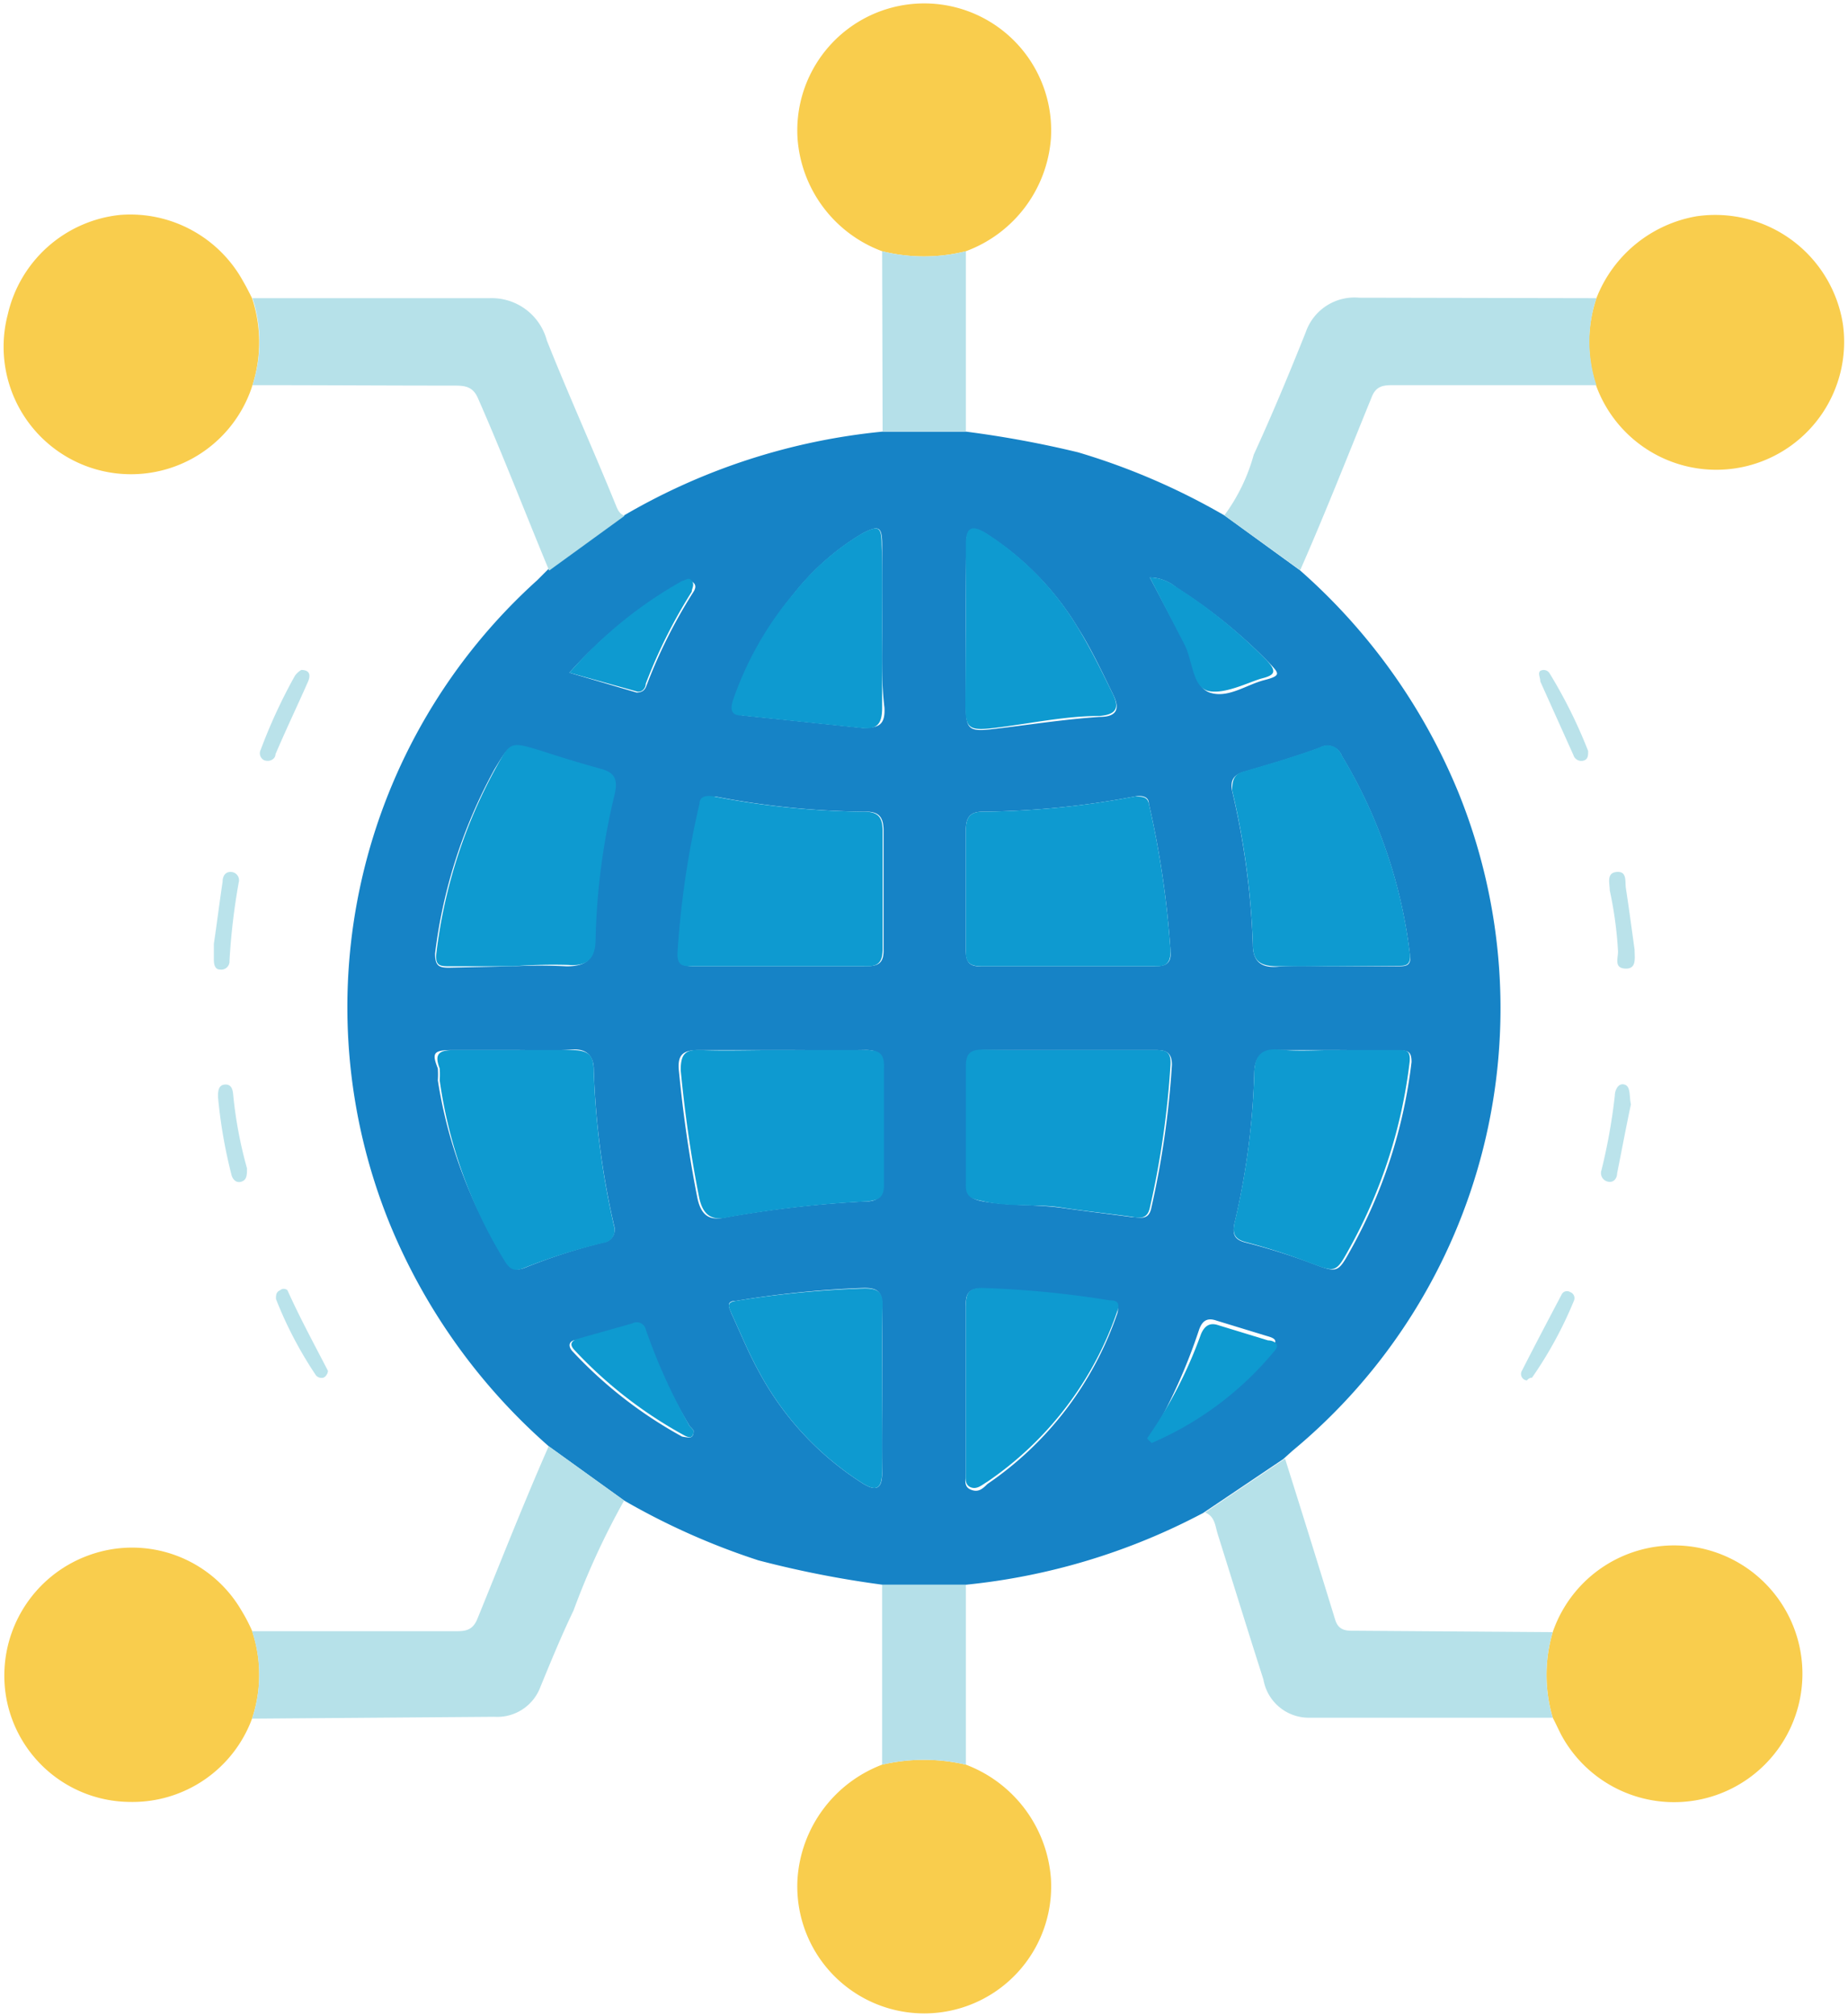 <svg id="Layer_1" data-name="Layer 1" xmlns="http://www.w3.org/2000/svg" viewBox="0 0 40.18 43.82"><defs><style>.cls-1{fill:#1683c6;}.cls-2{fill:#f9cd4d;}.cls-3{fill:#b6e1e9;}.cls-4{fill:#b5e0e9;}.cls-5{fill:#bae3eb;}.cls-6{fill:#bbe3eb;}.cls-7{fill:#bae2ea;}.cls-8{fill:#0e9ad0;}</style></defs><title>channels</title><path class="cls-1" d="M13.57,11.2a13.78,13.78,0,0,1,5.62-1.82H21a22.74,22.74,0,0,1,2.44.45,14.68,14.68,0,0,1,3.18,1.37l1.64,1.19A13,13,0,0,1,31.7,17.2a12.48,12.48,0,0,1-3.6,14.33l-.2.18-1.74,1.17A14,14,0,0,1,21,34.44H19.19a22.21,22.21,0,0,1-2.7-.53,15.29,15.29,0,0,1-2.92-1.3l-1.64-1.18a13,13,0,0,1-3.45-4.82,12.49,12.49,0,0,1,3.2-14l.25-.25ZM25,12.55l0,0,0,0,.8,1.51c.18.33.14.89.53,1s.77-.18,1.16-.28.31-.15.1-.38a11,11,0,0,0-2-1.62A.92.92,0,0,0,25,12.55Zm-.06,18.71H25a7.08,7.08,0,0,0,2.67-2c.14-.15,0-.19-.14-.23l-1.08-.33c-.2-.07-.31,0-.38.2A12.22,12.22,0,0,1,25,31.26l0,0h0S25,31.26,24.94,31.26ZM23.25,21c.62,0,1.24,0,1.85,0,.25,0,.37-.06.35-.33a20.41,20.41,0,0,0-.47-3.2c0-.16-.15-.19-.31-.16a18.48,18.48,0,0,1-3.31.33c-.28,0-.36.14-.36.4,0,.87,0,1.75,0,2.62,0,.26.09.35.34.34C22,21,22.61,21,23.25,21ZM17,21c.6,0,1.2,0,1.81,0,.28,0,.41-.06.4-.37,0-.86,0-1.72,0-2.58,0-.29-.1-.42-.4-.41a17.84,17.84,0,0,1-3.26-.33c-.16,0-.29,0-.32.15a19.75,19.75,0,0,0-.48,3.25c0,.25.13.29.34.29Zm0,1.82c-.6,0-1.21,0-1.81,0-.35,0-.46.11-.43.44.09.93.22,1.85.4,2.76.09.45.31.51.65.43a24,24,0,0,1,3-.34c.27,0,.37-.09.37-.37,0-.85,0-1.7,0-2.54,0-.32-.12-.39-.4-.38C18.18,22.83,17.58,22.82,17,22.82Zm6.26,0c-.62,0-1.24,0-1.86,0-.28,0-.38.09-.37.37,0,.84,0,1.69,0,2.54,0,.26.08.33.35.38.57.1,1.14.06,1.71.14s1,.13,1.52.2c.15,0,.36.09.42-.19a19.39,19.39,0,0,0,.45-3.12c0-.28-.14-.32-.36-.32ZM11.15,21a11.39,11.39,0,0,1,1.17,0c.46,0,.6-.18.6-.57a14.65,14.65,0,0,1,.42-3.16c.06-.3,0-.45-.3-.53s-.86-.25-1.29-.39c-.66-.21-.65-.21-1,.37a11.11,11.11,0,0,0-1.29,4c0,.27.08.31.3.31ZM29,21h1.4c.14,0,.28,0,.26-.21a10.82,10.82,0,0,0-1.49-4.37.33.33,0,0,0-.47-.17c-.54.2-1.09.36-1.64.52-.22.06-.32.17-.27.42a17,17,0,0,1,.45,3.34c0,.33.15.51.53.48S28.63,21,29,21ZM11.15,22.82c-.44,0-.88,0-1.31,0s-.45.07-.32.4a2,2,0,0,1,0,.26A10.15,10.15,0,0,0,11,27.39c.12.2.23.24.44.15A12.58,12.58,0,0,1,13.12,27a.28.28,0,0,0,.23-.37,17.59,17.59,0,0,1-.44-3.38c0-.29-.14-.47-.49-.44S11.57,22.82,11.15,22.82Zm17.89,0c-.41,0-.82,0-1.23,0s-.54.18-.54.53a16.08,16.08,0,0,1-.43,3.24c-.05.24,0,.36.27.42a13.56,13.56,0,0,1,1.37.43c.61.23.6.24.9-.3a11,11,0,0,0,1.31-4.06c0-.23-.08-.25-.25-.25Zm-9.86,7.37c0-.6,0-1.21,0-1.81,0-.3-.09-.39-.39-.39a21.64,21.64,0,0,0-2.78.28c-.25,0-.15.16-.1.29.19.41.36.83.58,1.23a6.53,6.53,0,0,0,2.24,2.43c.31.2.46.16.45-.25C19.17,31.38,19.18,30.78,19.18,30.19Zm1.82,0V32c0,.13-.06.3.1.37s.25,0,.37-.12a7.37,7.37,0,0,0,2.81-3.67c.07-.18,0-.24-.15-.27A21.45,21.45,0,0,0,21.35,28c-.28,0-.36.11-.35.38C21,29,21,29.58,21,30.18ZM19.18,13.66c0-.61,0-1.21,0-1.82,0-.41-.08-.43-.44-.24a5.43,5.43,0,0,0-1.46,1.28A7.22,7.22,0,0,0,16,15.18c-.06.17-.1.34.17.37l2.59.27c.34,0,.49-.06.47-.44C19.16,14.81,19.18,14.23,19.18,13.66Zm1.82,0v1.64c0,.56.05.61.63.54.76-.09,1.52-.21,2.28-.26.41,0,.43-.21.29-.49-.24-.49-.48-1-.76-1.44a6.25,6.25,0,0,0-2-2.05c-.29-.17-.44-.14-.43.25C21,12.43,21,13,21,13.64ZM15.08,31.09A.42.42,0,0,0,15,31a12.43,12.43,0,0,1-1-2.08.2.2,0,0,0-.29-.13l-1.17.33c-.14,0-.22.11-.09.25a9.47,9.47,0,0,0,2.38,1.85C15,31.25,15.08,31.27,15.08,31.09Zm-2.7-16.47,1.46.43c.14,0,.19-.07.22-.16a11.2,11.2,0,0,1,1-2c.05-.07.1-.17,0-.24s-.14,0-.2,0A9.24,9.24,0,0,0,12.38,14.62Z"/><path class="cls-2" d="M33.76,35.47a2.79,2.79,0,1,1,.2,2.26c-.07-.13-.13-.27-.2-.4A3.27,3.27,0,0,1,33.76,35.47Z"/><path class="cls-2" d="M34.71,6.48A2.86,2.86,0,0,1,36.89,4.7a2.81,2.81,0,0,1,3.18,2.35A2.78,2.78,0,0,1,34.7,8.37,3,3,0,0,1,34.71,6.48Z"/><path class="cls-2" d="M5.49,8.37A2.77,2.77,0,0,1,.17,6.83,2.8,2.8,0,0,1,2.62,4.67,2.8,2.8,0,0,1,5.29,6.12c.07.12.13.24.19.36A3.05,3.05,0,0,1,5.49,8.37Z"/><path class="cls-2" d="M5.48,37.35a2.77,2.77,0,0,1-2.66,1.81,2.75,2.75,0,0,1-2.69-2.3,2.78,2.78,0,0,1,1.8-3.06A2.75,2.75,0,0,1,5.25,35a3.68,3.68,0,0,1,.23.44A3,3,0,0,1,5.48,37.35Z"/><path class="cls-2" d="M21,38.35a2.87,2.87,0,0,1,1.85,2.48,2.76,2.76,0,1,1-5.51,0,2.86,2.86,0,0,1,1.84-2.48A4,4,0,0,1,21,38.35Z"/><path class="cls-2" d="M19.18,5.46A2.83,2.83,0,0,1,17.34,3a2.76,2.76,0,1,1,5.51,0A2.84,2.84,0,0,1,21,5.46,3.74,3.74,0,0,1,19.18,5.46Z"/><path class="cls-3" d="M5.49,8.37a3.05,3.05,0,0,0,0-1.89h5.16a1.24,1.24,0,0,1,1.24.92c.47,1.18,1,2.35,1.48,3.53.05.12.08.23.21.28l-1.64,1.19c-.52-1.25-1-2.5-1.55-3.75-.11-.25-.28-.27-.51-.27C8.41,8.38,7,8.37,5.49,8.37Z"/><path class="cls-3" d="M34.71,6.48a3,3,0,0,0,0,1.89c-1.46,0-2.92,0-4.39,0-.22,0-.4,0-.5.27-.51,1.25-1,2.5-1.55,3.75L26.62,11.2a4,4,0,0,0,.64-1.32c.4-.87.77-1.76,1.13-2.66a1.12,1.12,0,0,1,1.16-.75Z"/><path class="cls-3" d="M5.48,37.35a3,3,0,0,0,0-1.9H9.87c.23,0,.4,0,.51-.27.51-1.25,1-2.5,1.55-3.75l1.64,1.18A16.59,16.59,0,0,0,12.47,35c-.26.54-.49,1.1-.72,1.66a1,1,0,0,1-1,.65Z"/><path class="cls-3" d="M33.76,35.47a3.27,3.27,0,0,0,0,1.86c-1.76,0-3.53,0-5.29,0a1,1,0,0,1-1-.83c-.34-1.06-.67-2.13-1-3.18-.05-.17-.06-.37-.27-.45l1.74-1.17c.37,1.17.73,2.33,1.09,3.5.08.26.27.24.47.24Z"/><path class="cls-4" d="M19.18,5.46a3.74,3.74,0,0,0,1.82,0V9.38H19.19Z"/><path class="cls-4" d="M21,38.35a4,4,0,0,0-1.82,0c0-1.3,0-2.61,0-3.91H21Z"/><path class="cls-5" d="M4.65,20.51c.06-.4.12-.88.19-1.35,0-.12.06-.22.19-.21a.18.18,0,0,1,.16.23,14.06,14.06,0,0,0-.2,1.7.18.18,0,0,1-.21.19c-.11,0-.13-.12-.13-.21Z"/><path class="cls-6" d="M35.46,24c-.1.47-.2,1-.3,1.5,0,.11-.08.21-.2.18a.19.19,0,0,1-.14-.25,12.48,12.48,0,0,0,.29-1.62c0-.11.07-.28.21-.24S35.42,23.82,35.46,24Z"/><path class="cls-6" d="M5.37,25.39c0,.14,0,.25-.12.29s-.2-.06-.22-.16a10.74,10.74,0,0,1-.29-1.68c0-.11,0-.26.15-.27s.17.12.18.22A9.23,9.23,0,0,0,5.37,25.39Z"/><path class="cls-7" d="M35.54,20.64c0,.18.05.42-.2.41s-.16-.22-.16-.37A8.49,8.49,0,0,0,35,19.35c0-.15-.08-.38.15-.4s.18.2.2.35C35.42,19.75,35.48,20.21,35.54,20.64Z"/><path class="cls-7" d="M6.55,14.56c.21,0,.2.14.14.27-.23.52-.46,1-.7,1.56,0,.1-.12.18-.25.13a.17.17,0,0,1-.07-.23,11.6,11.6,0,0,1,.74-1.6A.43.43,0,0,1,6.55,14.56Z"/><path class="cls-7" d="M34.53,16.32c0,.1,0,.18-.1.21a.18.18,0,0,1-.22-.12l-.72-1.6c0-.09-.06-.18,0-.23a.15.15,0,0,1,.2.05A10.75,10.75,0,0,1,34.53,16.32Z"/><path class="cls-5" d="M7.13,29.79c0,.07-.06.14-.1.15a.16.16,0,0,1-.16-.05A8.63,8.63,0,0,1,6,28.23c0-.08,0-.15.09-.19a.12.12,0,0,1,.16,0C6.52,28.64,6.83,29.21,7.13,29.79Z"/><path class="cls-5" d="M33.2,30a.14.14,0,0,1-.11-.21c.28-.55.57-1.1.86-1.65a.13.13,0,0,1,.19-.06.14.14,0,0,1,.08.19,8.71,8.71,0,0,1-.91,1.67S33.24,29.94,33.2,30Z"/><path class="cls-8" d="M23.25,21c-.64,0-1.27,0-1.91,0-.25,0-.35-.08-.34-.34,0-.87,0-1.75,0-2.62,0-.26.08-.4.36-.4a18.48,18.48,0,0,0,3.31-.33c.16,0,.28,0,.31.16a20.41,20.41,0,0,1,.47,3.2c0,.27-.1.34-.35.33C24.49,21,23.87,21,23.25,21Z"/><path class="cls-8" d="M17,21H15.07c-.21,0-.35,0-.34-.29a19.75,19.75,0,0,1,.48-3.25c0-.16.16-.18.32-.15a17.84,17.84,0,0,0,3.26.33c.3,0,.4.12.4.41,0,.86,0,1.72,0,2.58,0,.31-.12.38-.4.37C18.18,21,17.58,21,17,21Z"/><path class="cls-8" d="M17,22.82c.61,0,1.21,0,1.82,0,.28,0,.41.06.4.38,0,.84,0,1.69,0,2.54,0,.28-.1.34-.37.37a24,24,0,0,0-3,.34c-.34.08-.56,0-.65-.43-.18-.91-.31-1.83-.4-2.76,0-.33.08-.46.43-.44C15.76,22.84,16.37,22.82,17,22.82Z"/><path class="cls-8" d="M23.23,22.82h1.86c.22,0,.38,0,.36.32A19.39,19.39,0,0,1,25,26.25c-.06.28-.27.21-.42.19-.51-.07-1-.12-1.52-.2s-1.14,0-1.71-.14c-.27-.05-.36-.12-.35-.38,0-.85,0-1.7,0-2.54,0-.28.09-.37.37-.37C22,22.83,22.61,22.82,23.23,22.82Z"/><path class="cls-8" d="M11.15,21H9.79c-.22,0-.34,0-.3-.31a11.11,11.11,0,0,1,1.29-4c.32-.58.31-.58,1-.37q.64.21,1.29.39c.3.08.36.23.3.53a14.65,14.65,0,0,0-.42,3.16c0,.39-.14.61-.6.57A11.39,11.39,0,0,0,11.15,21Z"/><path class="cls-8" d="M29,21c-.41,0-.82,0-1.23,0s-.53-.15-.53-.48a17,17,0,0,0-.45-3.34c0-.25.05-.36.27-.42.55-.16,1.1-.32,1.64-.52a.33.33,0,0,1,.47.17,10.82,10.82,0,0,1,1.49,4.37c0,.21-.12.21-.26.21Z"/><path class="cls-8" d="M11.15,22.82c.42,0,.85,0,1.27,0s.48.15.49.44a17.59,17.59,0,0,0,.44,3.38.28.28,0,0,1-.23.37,12.58,12.58,0,0,0-1.71.54c-.21.09-.32.05-.44-.15a10.15,10.15,0,0,1-1.41-3.92,2,2,0,0,0,0-.26c-.13-.33,0-.4.32-.4S10.71,22.82,11.15,22.82Z"/><path class="cls-8" d="M29,22.82h1.4c.17,0,.27,0,.25.25a11,11,0,0,1-1.31,4.06c-.3.54-.29.53-.9.3A13.56,13.56,0,0,0,27.11,27c-.26-.06-.32-.18-.27-.42a16.08,16.08,0,0,0,.43-3.24c0-.35.12-.57.54-.53S28.63,22.82,29,22.82Z"/><path class="cls-8" d="M19.18,30.19c0,.59,0,1.19,0,1.78,0,.41-.14.45-.45.25a6.53,6.53,0,0,1-2.24-2.43c-.22-.4-.39-.82-.58-1.23-.05-.13-.15-.26.1-.29A21.64,21.64,0,0,1,18.8,28c.3,0,.4.09.39.39C19.17,29,19.18,29.59,19.18,30.19Z"/><path class="cls-8" d="M21,30.18c0-.6,0-1.21,0-1.81,0-.27.07-.38.35-.38a21.45,21.45,0,0,1,2.78.27c.2,0,.22.09.15.27a7.37,7.37,0,0,1-2.81,3.67c-.12.07-.23.18-.37.12S21,32.08,21,32Z"/><path class="cls-8" d="M19.18,13.66c0,.57,0,1.15,0,1.72,0,.38-.13.48-.47.44l-2.59-.27c-.27,0-.23-.2-.17-.37a7.22,7.22,0,0,1,1.32-2.3,5.43,5.43,0,0,1,1.46-1.28c.36-.19.44-.17.44.24C19.19,12.45,19.18,13.05,19.18,13.66Z"/><path class="cls-8" d="M21,13.64c0-.6,0-1.21,0-1.81,0-.39.14-.42.43-.25a6.25,6.25,0,0,1,2,2.05c.28.46.52.95.76,1.44.14.28.12.46-.29.49-.76,0-1.52.17-2.28.26-.58.07-.63,0-.63-.54Z"/><path class="cls-8" d="M24.94,31.26A9.67,9.67,0,0,0,26.11,29c.07-.17.18-.27.38-.2l1.08.33c.12,0,.28.08.14.23a7.08,7.08,0,0,1-2.67,2Z"/><path class="cls-8" d="M15.08,31.09c0,.18-.1.16-.21.1a9.47,9.47,0,0,1-2.38-1.85c-.13-.14-.05-.21.09-.25l1.17-.33a.2.2,0,0,1,.29.13A12.43,12.43,0,0,0,15,31,.42.42,0,0,1,15.08,31.09Z"/><path class="cls-8" d="M25,12.55a.92.92,0,0,1,.55.19,11,11,0,0,1,2,1.62c.21.23.17.31-.1.38s-.8.35-1.16.28-.35-.63-.53-1L25,12.55Z"/><path class="cls-8" d="M12.38,14.62a9.24,9.24,0,0,1,2.46-2c.06,0,.13-.09.2,0s0,.17,0,.24a11.2,11.2,0,0,0-1,2c0,.09-.08.21-.22.16Z"/><path class="cls-8" d="M25,12.55l0,0,0,0Z"/><polygon class="cls-8" points="25 31.26 24.98 31.3 24.96 31.29 25 31.26"/></svg>